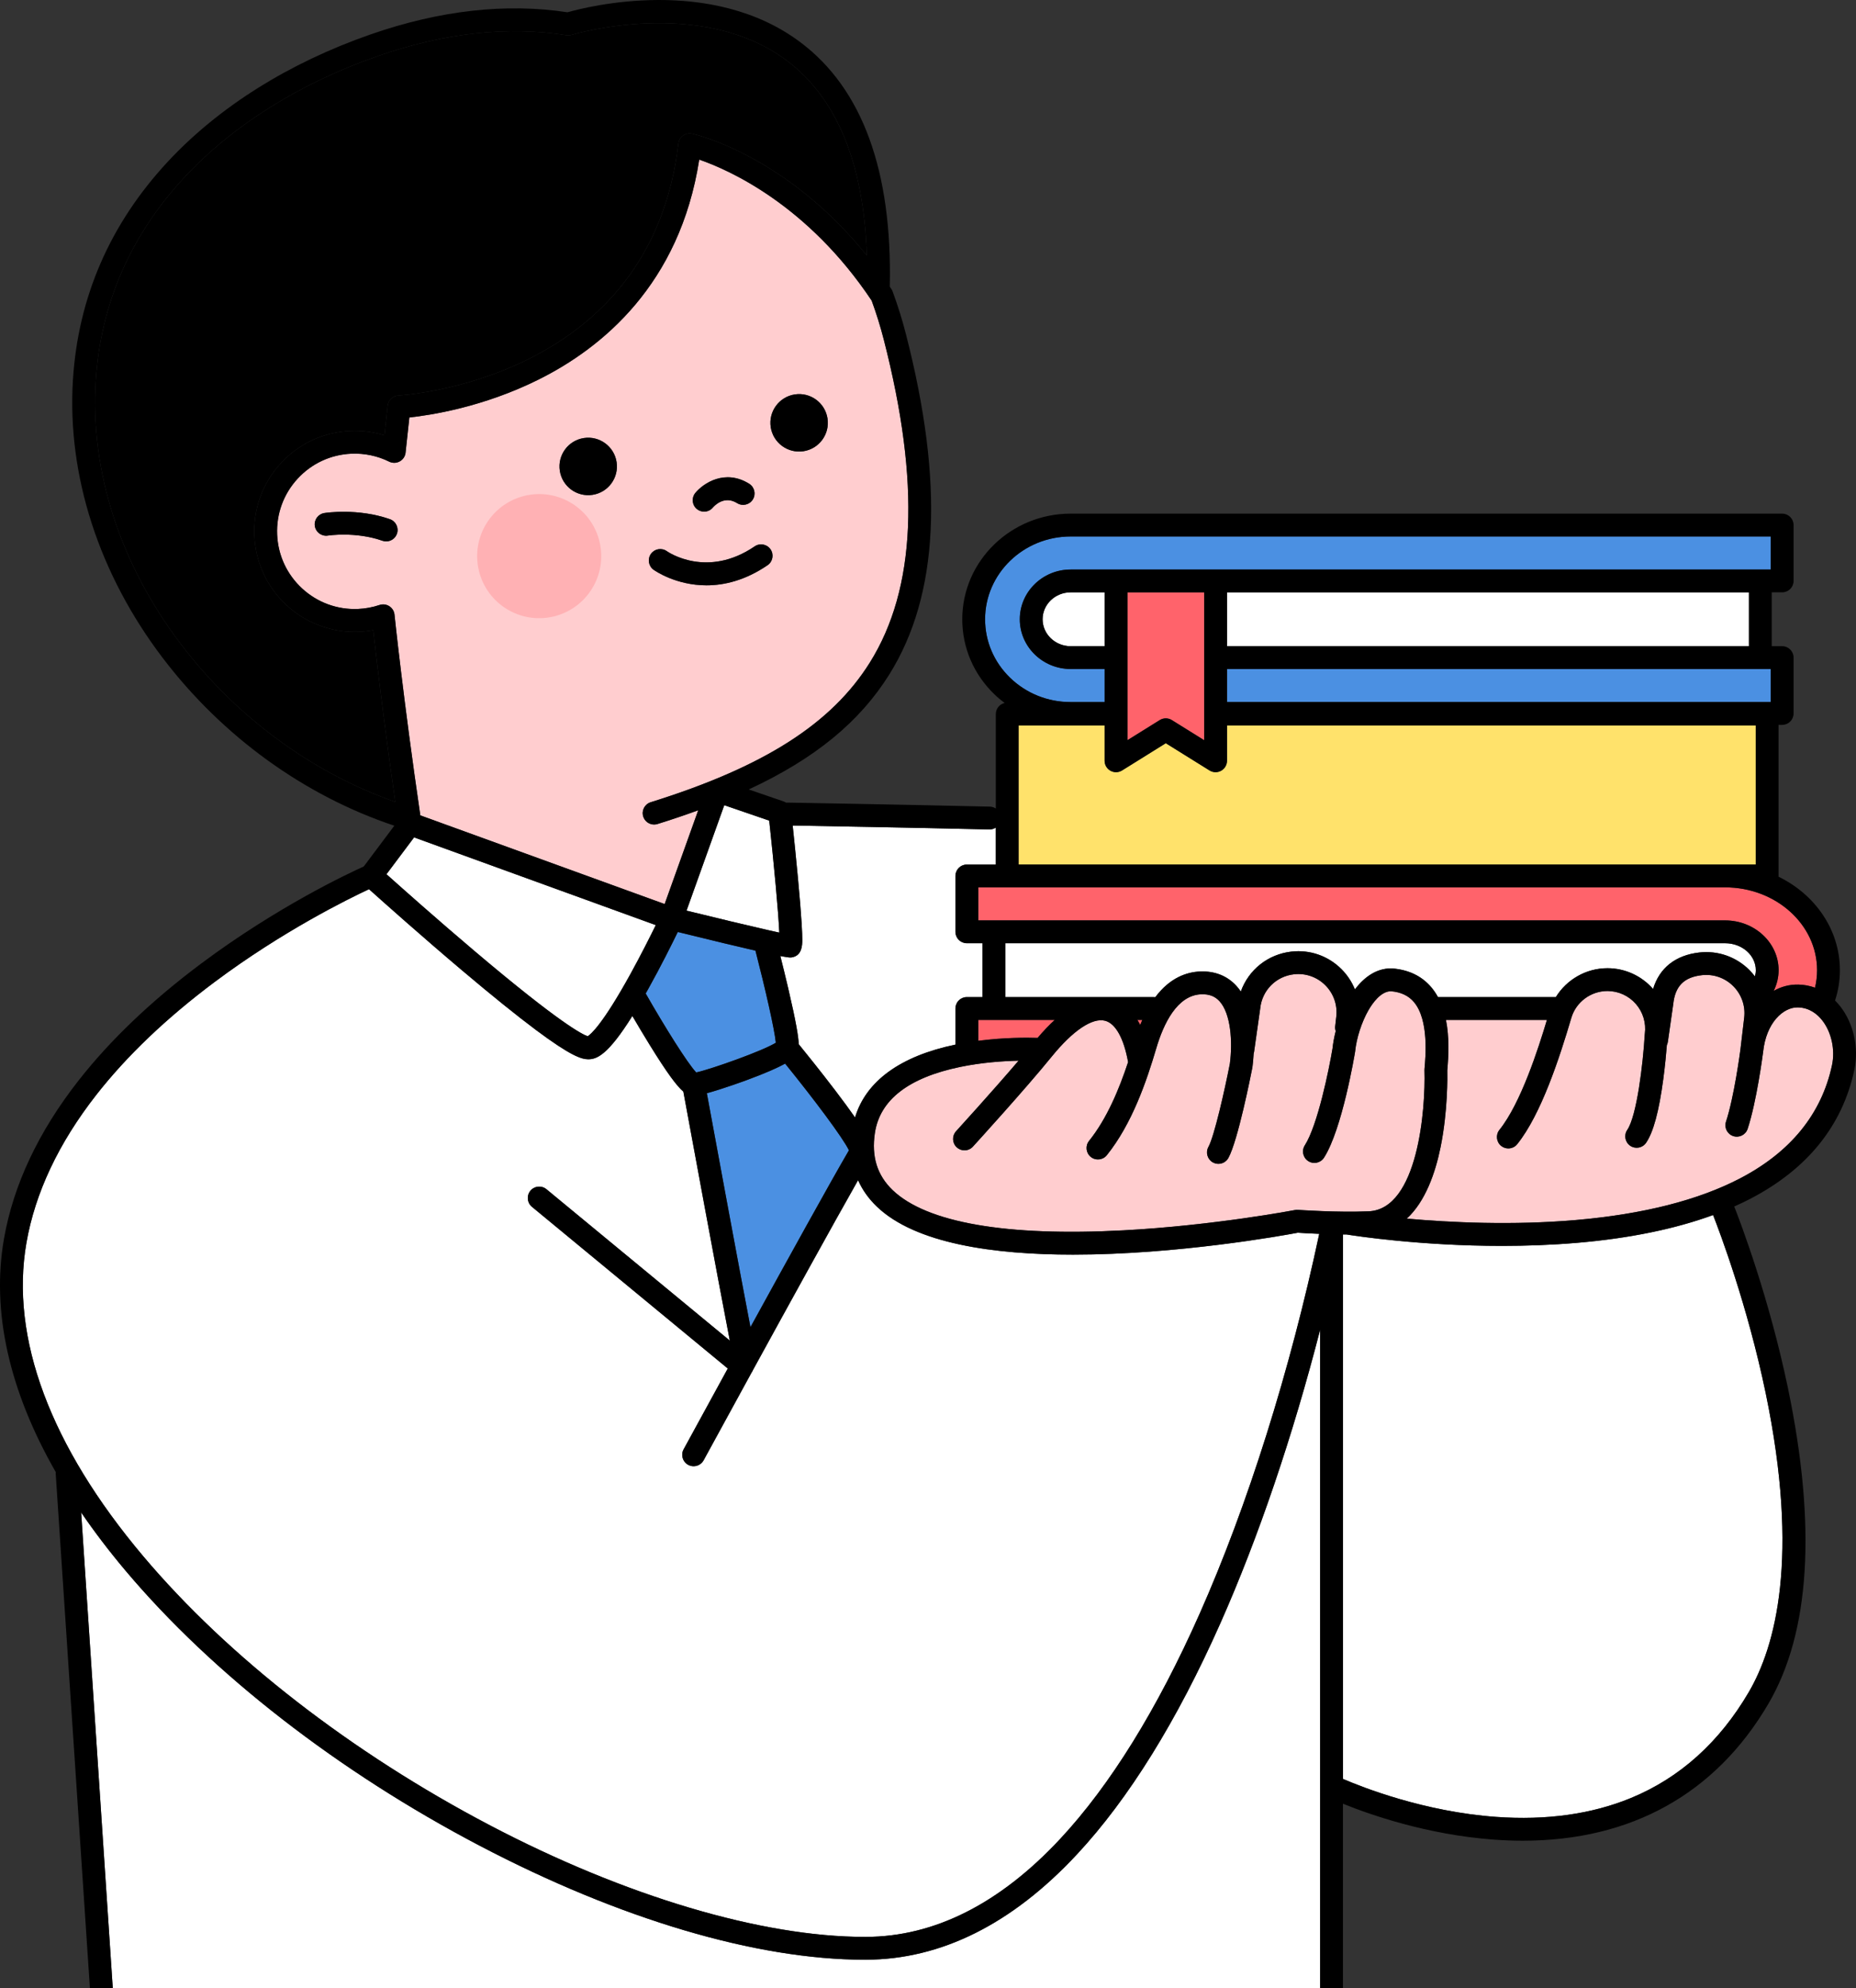 <svg xmlns="http://www.w3.org/2000/svg" id="Layer_2" viewBox="0 0 396.414 424.549"><rect x="0" y="0" width="396.414" height="424.549" fill="#333333" stroke="none"/><g id="Layer_1-2"><path d="M79.717,134.546c-.999.186-2.013.301-3.036.345-.311.013-.623.02-.932.02-5.388,0-10.505-1.99-14.498-5.657-4.222-3.878-6.681-9.169-6.924-14.897-.243-5.728,1.759-11.208,5.637-15.43,3.878-4.222,9.169-6.681,14.897-6.924,2.461-.104,4.923.218,7.26.94l.682-6.326c.129-1.193,1.107-2.115,2.305-2.173.134-.007,13.754-.759,27.877-7.825,8.199-4.102,14.974-9.509,20.135-16.069,6.442-8.189,10.404-18.253,11.774-29.911.081-.685.448-1.304,1.011-1.703.563-.399,1.269-.541,1.942-.39.892.2,20.141,4.731,37.296,26.002-.637-19.537-6.348-33.501-17.019-41.557-18.368-13.867-45.749-5.634-46.023-5.549-.357.11-.738.138-1.107.078-12.506-2.006-26.057-.51-40.276,4.445-16.681,5.813-30.958,14.754-41.287,25.857-11.568,12.434-17.956,27.101-18.987,43.595-1.202,19.221,5.28,39.179,18.251,56.196,11.854,15.552,27.992,27.387,45.74,33.617-2.499-17.377-4.089-31.043-4.716-36.683Z"></path><path d="M217.568,154.906v29.692h157.43v-29.692h-112.932v7.535c0,.885-.48,1.7-1.253,2.13s-1.719.406-2.471-.061l-9.347-5.818-9.343,5.818c-.394.245-.841.368-1.288.368-.407,0-.815-.102-1.183-.306-.774-.43-1.254-1.245-1.254-2.13v-7.535h-18.36Z" style="fill:#ffe26b;"></path><path d="M222.685,132.227c0,3.171,2.689,5.75,5.994,5.75h7.25v-11.501h-7.25c-3.305,0-5.994,2.58-5.994,5.75Z" style="fill:#fff;"></path><rect x="262.066" y="126.477" width="111.479" height="11.501" style="fill:#fff;"></rect><path d="M250.283,153.752l6.91,4.302v-31.577h-16.392v31.576l6.906-4.301c.788-.491,1.787-.491,2.576-0Z" style="fill:#ff636b;"></path><path d="M149.342,34.078c-4.15,26.689-20.826,40.258-34.336,46.978-11.823,5.88-23.042,7.6-27.574,8.081l-.81,7.51c-.002.016-.005.031-.007.047-.006.046-.013.091-.021.137-.006.035-.014.07-.022.105-.009.038-.018.076-.029.114-.013.044-.027.087-.042.131-.01.028-.019.057-.03.085-.021.053-.044.105-.068.157-.007.015-.012.03-.019.044-.003.005-.006.009-.008.015-.029.059-.062.115-.096.171-.008.013-.014.026-.022.038-.042.066-.086.13-.134.191-.007.009-.015.018-.023.027-.041.051-.083.1-.127.147-.026.028-.055.054-.083.081-.027.026-.053.052-.081.077-.029.026-.06.049-.09.073-.03.024-.059.048-.09.07-.029.021-.058.04-.088.059-.035.023-.071.046-.107.068-.027.016-.054.03-.081.045-.042.022-.084.044-.127.064-.024.011-.049.022-.073.032-.047.02-.094.039-.142.056-.023.008-.046.016-.07.024-.049.016-.099.03-.15.043-.025.006-.05.012-.075.018-.048.01-.096.019-.144.027-.03.005-.06.009-.09.013-.042.005-.085.008-.128.011-.038.002-.075.004-.113.005-.014 0-.027.002-.041.002-.018,0-.036-.003-.054-.003-.057-.001-.113-.004-.17-.009-.013-.001-.026-.001-.04-.002-.015-.002-.029-.005-.044-.007-.051-.006-.102-.015-.154-.024-.032-.006-.064-.013-.096-.02-.043-.01-.086-.022-.129-.034-.04-.011-.079-.024-.117-.037-.034-.012-.068-.025-.101-.038-.045-.018-.09-.037-.134-.058-.015-.007-.03-.012-.045-.019-2.481-1.229-5.266-1.814-8.052-1.697-4.428.188-8.517,2.089-11.515,5.352-2.998,3.263-4.545,7.499-4.357,11.926.188,4.428,2.089,8.517,5.352,11.515,3.264,2.998,7.5,4.546,11.927,4.357,1.57-.067,3.112-.351,4.585-.846.005-.002.011-.003.016-.004.045-.015.091-.026.137-.038.036-.01.072-.02.109-.028.03-.006.06-.011.091-.016.053-.01.107-.019.16-.025.004-.001.008-.002.013-.002.018-.002.035-.001.053-.003.06-.005.12-.009.179-.009.027-0.0.054.002.081.002.052.001.104.003.155.007.036.003.071.009.106.013.042.006.084.011.125.019.042.008.083.018.124.028.034.008.068.016.102.026.044.013.087.028.13.043.03.011.061.021.091.033.043.017.084.036.125.055.03.014.06.027.089.043.038.02.075.041.112.063.031.018.063.036.093.056.033.021.064.044.096.066.033.024.066.047.098.072.028.022.054.045.081.068.033.029.066.057.098.087.024.023.047.048.071.072.031.032.062.064.091.098.023.027.044.055.066.083.026.034.053.067.077.102.023.033.044.067.066.101.02.032.041.063.059.096.024.042.045.085.066.128.014.028.029.056.042.085.022.049.04.099.059.149.008.022.018.043.025.065.002.005.003.011.004.016.015.045.026.091.038.137.009.036.02.071.028.107.007.032.011.064.017.096.009.051.018.102.024.153.001.005.002.009.002.014.019.183,1.904,18.259,5.516,42.865l52.185,18.933,7.172-20.026c-2.759,1.009-5.654,1.987-8.698,2.937-.242.075-.486.111-.727.111-1.038,0-2-.668-2.325-1.712-.401-1.285.316-2.651,1.6-3.052,24.187-7.547,38.624-16.747,46.811-29.831,9.871-15.777,10.843-38.331,2.97-68.952-.723-2.812-1.595-5.609-2.588-8.32-13.679-20.49-30.508-27.926-36.832-30.11ZM84.782,113.97c-.352,1.002-1.293,1.629-2.299,1.629-.268,0-.541-.045-.808-.139-5.712-2.008-11.582-1.111-11.641-1.101-1.33.211-2.577-.696-2.788-2.025-.211-1.329.696-2.577,2.025-2.788.289-.046,7.159-1.096,14.021,1.317,1.27.446,1.937,1.837,1.49,3.107ZM126.561,105.659c-3.348.513-6.479-1.785-6.992-5.133-.513-3.348,1.785-6.479,5.133-6.992s6.479,1.785,6.992,5.133-1.785,6.479-5.133,6.992ZM148.518,105.244c1.723-2.077,6.344-5.159,11.497-1.95,1.142.711,1.492,2.214.78,3.356-.711,1.142-2.214,1.492-3.356.78-2.707-1.686-4.794.489-5.185.942-.48.579-1.169.876-1.864.876-.549,0-1.102-.186-1.559-.565-1.036-.859-1.172-2.404-.313-3.44ZM163.939,120.686c-4.771,3.25-9.254,4.292-13.041,4.292-6.547,0-11.013-3.116-11.302-3.323-1.094-.784-1.345-2.306-.562-3.4.782-1.091,2.298-1.344,3.391-.568.378.264,8.649,5.864,18.771-1.03,1.112-.757,2.628-.47,3.385.642.757,1.112.47,2.628-.642,3.385ZM171.61,96.346c-3.348.513-6.479-1.785-6.992-5.133s1.785-6.479,5.133-6.992c3.349-.513,6.479,1.785,6.992,5.133s-1.785,6.479-5.133,6.992Z" style="fill:#ffcdcf;"></path><path d="M292.348,258.64c10.519-.467,12.153-21.887,11.895-30.101-.003-.1-0-.201.009-.3.237-2.584.96-10.449-2.243-14.258-1.16-1.38-2.77-2.143-4.919-2.333-2.156.005-3.941,2.549-4.818,4.075-1.434,2.497-2.545,5.929-2.83,8.743-.005.051-.012.101-.02.152-.111.672-2.763,16.524-6.629,22.566-.725,1.133-2.232,1.464-3.366.739-1.133-.725-1.464-2.232-.739-3.366,2.747-4.292,5.187-16.296,5.914-20.661.123-1.175.355-2.441.685-3.733-.108-.325-.151-.677-.11-1.039l.233-2.059c.28-2.483-.572-4.922-2.339-6.69-1.766-1.768-4.205-2.623-6.688-2.345-3.838.43-6.805,3.411-7.215,7.251-.003.028-.006.055-.01.082l-1.304,9.221c-.019.135-.053.264-.092.39-.064,1.226-.175,2.232-.262,2.876-.006.048-.014.095-.024.143-.309,1.585-3.083,15.594-5.11,19.255-.445.803-1.276,1.257-2.134,1.257-.399,0-.804-.098-1.178-.305-1.177-.652-1.603-2.135-.951-3.312,1.242-2.243,3.459-12.047,4.576-17.756.627-4.759.19-10.71-2.2-13.339-.983-1.082-2.23-1.555-3.927-1.49-5.17.198-8.062,6.363-9.577,11.5-2.105,7.136-5.21,16.183-10.57,22.855-.843,1.049-2.376,1.216-3.425.373-1.049-.843-1.216-2.377-.373-3.425,3.827-4.763,6.434-11.072,8.337-16.825-.892-5.021-2.662-8.23-4.89-8.823-2.719-.723-6.874,2.062-11.41,7.638-.013.017-.028.033-.042.05-5.598,6.899-16.348,18.687-16.803,19.186-.481.527-1.139.794-1.8.794-.586,0-1.174-.21-1.642-.637-.994-.907-1.065-2.448-.157-3.442.091-.1,7.631-8.369,13.353-15.067-3.303.073-7.857.378-12.461,1.331-11.043,2.288-17.178,7.042-18.233,14.131-.748,5.026.494,9.009,3.797,12.176,7.246,6.948,24.287,9.917,49.279,8.586,19.265-1.026,36.48-4.302,36.652-4.335.209-.04.422-.052.635-.037.084.006,8.495.603,15.128.308Z" style="fill:#ffcdcf;"></path><path d="M161.354,202.985c-3.552-.814-8.795-2.066-16.587-3.987-1.23,2.528-3.63,7.354-6.297,12.138-.19.341-.375.668-.56.994,4.063,7.119,8.929,14.901,10.792,16.861,3.234-.711,14.24-4.613,17-6.344-.24-2.729-2.281-11.657-4.348-19.661Z" style="fill:#4b90e2;"></path><path d="M181.319,245.617c-1.27-2.666-7.563-11.036-13.626-18.512-1.55.866-4.064,1.993-8.218,3.527-.273.101-5.091,1.874-8.503,2.793,1.541,8.368,6.83,37.041,9.312,49.953,8.014-14.591,17.158-31.133,21.035-37.762Z" style="fill:#4b90e2;"></path><path d="M246.749,212.925c3.13-4.176,6.713-5.382,9.615-5.493,3.111-.12,5.778.946,7.719,3.081.342.376.651.779.936,1.198,1.645-4.607,5.757-7.959,10.821-8.525,3.965-.444,7.857.921,10.677,3.744,1.258,1.259,2.223,2.731,2.869,4.327,2.007-2.645,4.596-4.483,7.703-4.483.056,0,.112.001.168.002.049.001.097.003.145.007,3.505.285,6.309,1.651,8.335,4.061.537.639.998,1.33,1.395,2.058.022-.001.043-.003.065-.003h25.107c2.307-3.747,6.469-6.168,11.02-6.168h.047c3.72.014,7.255,1.63,9.699,4.434.002.002.004.004.005.006,1.343-4.483,4.771-7.223,9.891-7.796,3.966-.442,7.857.921,10.677,3.744.429.43.82.887,1.181,1.363.118-.433.185-.878.185-1.333,0-3.17-2.937-5.749-6.546-5.749h-153.736v11.499h31.678c.116,0,.23.011.342.027Z" style="fill:#fff;"></path><path d="M208.937,196.527h159.528c6.296,0,11.419,4.765,11.419,10.622,0,1.541-.37,3.054-1.053,4.435,1.542-.891,3.309-1.393,5.282-1.354,1.228.026,2.418.253,3.546.66.293-1.222.442-2.473.442-3.741,0-9.748-8.809-17.678-19.636-17.678h-159.528v7.056Z" style="fill:#ff636b;"></path><path d="M208.937,222.233c5.598-.726,10.462-.689,12.675-.615,1.244-1.467,2.466-2.751,3.664-3.846h-16.339v4.461Z" style="fill:#ff636b;"></path><path d="M243.983,217.772h-1.056c.207.337.409.694.604,1.078.148-.371.298-.73.452-1.078Z" style="fill:#ff636b;"></path><path d="M376.572,224.634l-.007.062c0,.001-0.0.002-.001.003-.001.008-.002.016-.003.024-.055.427-1.378,10.53-3.289,16.309-.423,1.277-1.801,1.971-3.078,1.548-1.278-.423-1.971-1.801-1.548-3.078,1.715-5.187,2.997-14.755,3.079-15.374.007-.065.016-.129.023-.194l.79-6.693c.279-2.471-.574-4.91-2.34-6.678-1.766-1.768-4.205-2.622-6.688-2.345-3.828.428-5.718,2.327-6.127,6.157-.003.029-.007.058-.011.086l-1.141,7.982c-.036.251-.109.488-.213.706-.136,1.715-.379,4.378-.766,7.276-.915,6.866-2.116,11.31-3.67,13.586-.759,1.111-2.275,1.398-3.386.638-1.111-.759-1.397-2.275-.638-3.386,2.034-2.978,3.369-14.062,3.734-20.349.004-.061.009-.122.018-.183.308-2.297-.388-4.617-1.911-6.364-1.523-1.747-3.726-2.755-6.043-2.763h-.029c-3.547,0-6.715,2.352-7.711,5.728-2.519,8.538-6.458,20.624-11.559,26.973-.481.599-1.188.91-1.901.91-.536,0-1.075-.175-1.525-.537-1.049-.843-1.216-2.377-.373-3.426,4.575-5.695,8.322-17.405,10.144-23.481h-21.567c.735,3.675.568,7.61.284,10.767.029,1.205.135,8.735-1.445,16.463-1.104,5.402-3.207,11.523-7.205,15.2,9.226.825,22.575,1.48,36.204.294,14.262-1.241,26.016-4.221,34.933-8.859,10.824-5.629,17.446-13.766,19.682-24.185.712-3.318-.116-7.091-2.109-9.611-.964-1.22-2.644-2.684-5.168-2.738-3.115-.073-6.794,3.252-7.437,9.532Z" style="fill:#ffcdcf;"></path><path d="M146.633,194.438c6.393,1.57,12.941,3.141,17.273,4.128.006.002.012.003.018.004.958.218,1.809.408,2.524.563-.202-4.474-1.129-14.466-2.154-23.91l-9.6-3.294-8.061,22.51Z" style="fill:#fff;"></path><path d="M125.527,221.257c.661-.406,3.2-2.534,9.127-13.29,2.221-4.031,4.214-8.003,5.408-10.439l-51.62-18.728-5.897,7.864c3.245,2.906,10.832,9.652,18.813,16.409,18.268,15.465,23.063,17.829,24.168,18.184Z" style="fill:#fff;"></path><path d="M229.199,267.889c-16.877.001-33.65-2.329-41.915-10.253-1.761-1.688-3.095-3.572-4.013-5.637-5.377,9.463-14.98,26.904-22.445,40.523-.07.177-.164.347-.279.509-5.741,10.475-10.15,18.564-10.262,18.77-.442.811-1.278,1.271-2.142,1.271-.394,0-.793-.096-1.163-.298-1.182-.644-1.618-2.124-.974-3.305.107-.196,4.102-7.527,9.436-17.263l-41.829-34.524c-1.038-.857-1.185-2.392-.328-3.43.856-1.038,2.392-1.185,3.43-.328l39.16,32.32c-2.415-12.42-8.71-46.579-9.922-53.162-1.38-1.172-3.409-3.859-7.186-9.972-1.359-2.2-2.672-4.412-3.703-6.176-5.267,8.422-7.629,9.243-9.432,9.244h-.001c-1.444,0-3.792-.755-11.122-6.226-4.123-3.078-9.435-7.359-15.787-12.726-8.639-7.298-16.906-14.669-19.907-17.361-4.396,2.048-18.429,8.938-33.004,19.835-10.226,7.646-18.713,15.739-25.225,24.054-8.051,10.281-13.079,20.925-14.944,31.636-3.523,20.233,5.096,43.356,24.927,66.871,18.181,21.559,44.504,41.982,74.119,57.507,28.866,15.132,58.014,23.799,80.018,23.799.08,0,.156-0.0.235-0,14.644-.041,28.611-7.086,41.514-20.939,10.692-11.48,20.709-27.651,29.773-48.066,10.251-23.089,19.318-51.885,25.541-81.106-2.195-.089-3.891-.195-4.577-.241-3.274.616-25.721,4.674-47.993,4.675Z" style="fill:#fff;"></path><path d="M170.598,222.959c1.331,1.635,4.583,5.661,7.726,9.784,1.708,2.241,3.144,4.196,4.301,5.852,2.335-7.756,9.681-13.103,21.439-15.547v-7.713c0-1.346,1.091-2.437,2.437-2.437h3.355v-11.499h-3.355c-1.346,0-2.437-1.091-2.437-2.437v-11.929c0-1.346,1.091-2.437,2.437-2.437h6.194v-7.891c-.385.254-.845.401-1.338.401-.019,0-.039-0-.058-.001-16.797-.394-36.844-.748-41.993-.838.291,2.752.727,6.968,1.118,11.16.389,4.165.659,7.497.804,9.903.089,1.486.13,2.605.126,3.422-.006.98-.019,3.275-2.185,3.662-.085.015-.173.031-.329.031-.306,0-.87-.061-2.167-.311.489,1.944,1.101,4.422,1.689,6.936,1.686,7.199,2.183,10.332,2.237,11.887Z" style="fill:#fff;"></path><path d="M260.681,346.539c-9.283,20.91-19.599,37.534-30.66,49.41-13.858,14.878-29.02,22.445-45.066,22.491-.086 0-.174 0-.26 0-23.094,0-52.296-8.643-82.269-24.356-30.161-15.81-57.003-36.65-75.582-58.681-3.51-4.162-6.676-8.32-9.508-12.461l6.755,101.607h257.877v-140.644c-5.833,22.683-13.193,44.405-21.286,62.634Z" style="fill:#fff;"></path><path d="M337.011,265.357c-5.562.481-11.043.669-16.212.669-17.354,0-31.225-2.121-33.169-2.433-.264-.001-.527-.003-.789-.006v116.25c4.178,1.804,17.359,7.006,32.707,8.11,10.749.772,20.449-.589,28.833-4.048,10.408-4.295,18.861-11.893,25.122-22.582,5.686-9.707,10.93-28.667,3.62-63.861-3.903-18.791-9.833-34.447-11.234-38.017-8.136,2.975-17.807,4.962-28.878,5.919Z" style="fill:#fff;"></path><rect x="262.066" y="142.85" width="116.144" height="7.055" style="fill:#4b90e2;"></rect><path d="M228.678,149.905h7.25v-7.055h-7.25c-5.992,0-10.867-4.766-10.867-10.623s4.875-10.623,10.867-10.623h149.532v-7.055h-149.532c-10.079,0-18.278,7.93-18.278,17.678,0,4.709,1.891,9.139,5.326,12.474,3.456,3.356,8.056,5.204,12.952,5.204Z" style="fill:#4b90e2;"></path><path d="M128.192,116.337c1.331,7.195-3.424,14.107-10.619,15.437-7.195,1.331-14.107-3.424-15.437-10.619-1.331-7.195,3.424-14.107,10.619-15.437,7.195-1.331,14.107,3.424,15.437,10.619Z" style="fill:#ffb1b4;"></path><path d="M83.291,110.863c-6.862-2.413-13.732-1.364-14.021-1.317-1.329.211-2.236,1.459-2.025,2.788.211,1.329,1.459,2.236,2.788,2.025.059-.009,5.929-.907,11.641,1.101.267.094.54.139.808.139,1.005-0,1.946-.627,2.299-1.629.446-1.269-.221-2.66-1.49-3.107Z"></path><path d="M148.831,108.683c.457.379,1.01.565,1.559.565.695,0,1.384-.297,1.864-.876.391-.453,2.478-2.628,5.185-.942,1.142.712,2.645.362,3.356-.78.711-1.142.362-2.645-.78-3.356-5.153-3.209-9.774-.127-11.497,1.95-.859,1.036-.723,2.58.313,3.44Z"></path><path d="M161.196,116.658c-10.122,6.893-18.393,1.293-18.771,1.03-1.093-.776-2.609-.523-3.391.568-.783,1.094-.532,2.616.562,3.4.289.207,4.755,3.323,11.302,3.323,3.786,0,8.269-1.043,13.041-4.292,1.112-.757,1.4-2.273.642-3.385-.758-1.112-2.273-1.4-3.385-.642Z"></path><path d="M124.702,93.534c-3.348.513-5.647,3.644-5.133,6.992.513,3.348,3.644,5.647,6.992,5.133,3.349-.513,5.647-3.644,5.133-6.992s-3.644-5.647-6.992-5.133Z"></path><path d="M169.751,84.221c-3.348.513-5.647,3.644-5.133,6.992s3.644,5.647,6.992,5.133,5.647-3.644,5.133-6.992-3.644-5.647-6.992-5.133Z"></path><path d="M319.055,392.798c2.106.155,4.174.232,6.204.232,23.139,0,41.19-10.031,52.448-29.25,8.908-15.208,10.312-37.882,4.171-67.394-3.985-19.15-10.033-35.113-11.47-38.773,1.173-.522,2.313-1.065,3.41-1.635,12.196-6.332,19.676-15.586,22.234-27.505,1.02-4.754-.149-9.987-3.051-13.657-.334-.423-.69-.815-1.06-1.183.683-2.096,1.034-4.27,1.034-6.485,0-8.65-5.323-16.174-13.112-19.956.004-.053.008-.106.008-.16v-32.256h.776c1.346,0,2.437-1.091,2.437-2.437v-11.928c0-1.346-1.091-2.437-2.437-2.437h-2.229v-11.501h2.229c1.346,0,2.437-1.091,2.437-2.437v-11.928c0-1.346-1.091-2.437-2.437-2.437h-151.969c-12.765,0-23.151,10.116-23.151,22.551,0,6.038,2.416,11.709,6.804,15.97.708.687,1.456,1.319,2.235,1.904-1.073.255-1.872,1.217-1.872,2.368v20.169c-.369-.244-.807-.392-1.282-.403-19.364-.454-43.043-.856-43.28-.86-.085-.001-.169.003-.252.011-.167-.11-.347-.203-.542-.27l-7.419-2.546c14.144-6.567,23.702-14.454,30.004-24.524,10.618-16.97,11.782-40.767,3.558-72.75-.788-3.065-1.741-6.115-2.832-9.064-.003-.009-.007-.017-.011-.025-.017-.044-.037-.088-.056-.131-.015-.034-.03-.068-.047-.101-.017-.033-.036-.065-.054-.097-.024-.042-.047-.083-.073-.123-.005-.008-.009-.016-.014-.024-.117-.177-.236-.349-.353-.524.001-.012.002-.024.003-.036.545-24.643-5.851-42.167-19.01-52.086-19.084-14.385-45.53-7.683-49.82-6.461-13.157-2.006-27.318-.412-42.102,4.74-17.427,6.073-32.383,15.458-43.251,27.139-12.355,13.28-19.179,28.962-20.283,46.61-1.275,20.39,5.558,41.505,19.239,59.455,12.737,16.711,30.213,29.335,49.404,35.74l-6.531,8.71c-3.218,1.446-18.424,8.554-34.713,20.718-10.59,7.908-19.402,16.309-26.192,24.97-8.573,10.934-13.937,22.323-15.945,33.85-2.695,15.478,1.113,32.382,11.06,49.75-.007.108-.01.218-.003.33l7.308,109.915h4.884l-6.755-101.607c2.833,4.141,5.998,8.298,9.508,12.461,18.579,22.031,45.421,42.871,75.582,58.681,29.974,15.712,59.175,24.356,82.269,24.356.086,0,.174-0.0.26-0,16.046-.045,31.208-7.612,45.066-22.491,11.062-11.876,21.377-28.5,30.66-49.41,8.093-18.229,15.453-39.951,21.286-62.634v140.644h4.873v-39.419c5.745,2.333,17.946,6.619,32.215,7.668ZM377.123,297.455c7.31,35.195,2.066,54.154-3.62,63.861-6.262,10.69-14.714,18.287-25.122,22.582-8.383,3.459-18.083,4.82-28.833,4.048-15.348-1.104-28.529-6.306-32.707-8.11v-116.25c.262.003.525.005.789.006,1.945.312,15.815,2.433,33.169,2.433,5.17,0,10.65-.189,16.212-.669,11.071-.957,20.742-2.944,28.878-5.919,1.401,3.57,7.331,19.226,11.234,38.017ZM389.178,217.84c1.993,2.52,2.821,6.293,2.109,9.611-2.236,10.419-8.858,18.556-19.682,24.185-8.917,4.637-20.67,7.618-34.933,8.859-13.63,1.186-26.979.53-36.204-.294,3.998-3.676,6.101-9.798,7.205-15.2,1.58-7.729,1.474-15.258,1.445-16.463.284-3.157.451-7.092-.284-10.767h21.567c-1.822,6.076-5.569,17.786-10.144,23.481-.843,1.049-.676,2.583.373,3.426.45.361.989.537,1.525.537.713,0,1.42-.311,1.901-.91,5.101-6.349,9.04-18.435,11.559-26.973.996-3.376,4.164-5.728,7.711-5.728h.029c2.318.009,4.521,1.016,6.043,2.763,1.523,1.747,2.219,4.067,1.911,6.364-.008.061-.014.122-.018.183-.364,6.287-1.7,17.37-3.734,20.349-.759,1.111-.473,2.627.638,3.386,1.112.76,2.627.473,3.386-.638,1.554-2.276,2.755-6.72,3.67-13.586.386-2.898.63-5.561.766-7.276.104-.218.177-.454.213-.706l1.141-7.982c.004-.029.008-.057.011-.086.409-3.83,2.299-5.729,6.127-6.157,2.483-.277,4.921.577,6.688,2.345,1.766,1.768,2.619,4.207,2.34,6.678l-.79,6.693c-.007.065-.017.129-.023.194-.082.619-1.363,10.187-3.079,15.374-.422,1.278.271,2.656,1.548,3.078,1.277.422,2.656-.271,3.078-1.548,1.911-5.778,3.233-15.881,3.289-16.309.001-.008.002-.016.003-.024,0-.001 0-.002.001-.003l.007-.062c.644-6.28,4.322-9.604,7.437-9.532,2.524.054,4.204,1.518,5.168,2.738ZM214.729,212.899v-11.499h153.736c3.61,0,6.546,2.579,6.546,5.749,0,.455-.068.9-.185,1.333-.36-.476-.751-.933-1.181-1.363-2.82-2.822-6.711-4.186-10.677-3.744-5.12.573-8.547,3.313-9.891,7.796-.002-.002-.004-.004-.005-.006-2.444-2.804-5.979-4.421-9.699-4.434h-.047c-4.551,0-8.713,2.421-11.02,6.168h-25.107c-.022,0-.043.003-.065.003-.397-.728-.858-1.419-1.395-2.058-2.026-2.41-4.831-3.777-8.335-4.061-.049-.004-.097-.006-.145-.007-.056-.001-.112-.002-.168-.002-3.107,0-5.696,1.838-7.703,4.483-.646-1.596-1.611-3.068-2.869-4.327-2.82-2.823-6.712-4.188-10.677-3.744-5.064.567-9.176,3.918-10.821,8.525-.285-.419-.594-.821-.936-1.198-1.941-2.135-4.608-3.201-7.719-3.081-2.902.111-6.485,1.318-9.615,5.493-.112-.016-.226-.027-.342-.027h-31.678ZM243.983,217.772c-.153.348-.304.707-.452,1.078-.196-.384-.398-.742-.604-1.078h1.056ZM225.276,217.772c-1.198,1.095-2.42,2.379-3.664,3.846-2.213-.074-7.077-.111-12.675.615v-4.461h16.339ZM210.401,132.227c0-9.748,8.199-17.678,18.278-17.678h149.532v7.055h-149.532c-5.992,0-10.867,4.766-10.867,10.623s4.875,10.623,10.867,10.623h7.25v7.055h-7.25c-4.896,0-9.496-1.848-12.952-5.204-3.434-3.335-5.326-7.765-5.326-12.474ZM237.182,164.57c.368.205.776.306,1.183.306.448,0,.894-.123,1.288-.368l9.343-5.818,9.347,5.818c.751.468,1.697.491,2.471.061s1.253-1.245,1.253-2.13v-7.535h112.932v29.692h-157.43v-29.692h18.36v7.535c0,.885.48,1.7,1.254,2.13ZM235.928,137.977h-7.25c-3.305,0-5.994-2.579-5.994-5.75s2.689-5.75,5.994-5.75h7.25v11.501ZM240.801,158.052v-31.576h16.392v31.577l-6.91-4.302c-.788-.491-1.787-.491-2.576 0l-6.906,4.301ZM262.066,149.905v-7.055h116.144v7.055h-116.144ZM262.066,137.977v-11.501h111.479v11.501h-111.479ZM368.465,189.471c10.828,0,19.636,7.931,19.636,17.678,0,1.268-.15,2.519-.442,3.741-1.128-.407-2.318-.634-3.546-.66-1.973-.039-3.739.464-5.282,1.354.683-1.381,1.053-2.895,1.053-4.435,0-5.857-5.123-10.622-11.419-10.622h-159.528v-7.056h159.528ZM168.839,204.446c.155,0,.244-.016.329-.031,2.166-.387,2.179-2.682,2.185-3.662.005-.817-.037-1.936-.126-3.422-.144-2.406-.414-5.737-.804-9.903-.391-4.191-.827-8.408-1.118-11.16,5.149.089,25.196.444,41.993.838.019.001.039.001.058.001.493,0,.953-.147,1.338-.401v7.891h-6.194c-1.346,0-2.437,1.091-2.437,2.437v11.929c0,1.346,1.091,2.437,2.437,2.437h3.355v11.499h-3.355c-1.346,0-2.437,1.091-2.437,2.437v7.713c-11.758,2.444-19.104,7.791-21.439,15.547-1.157-1.656-2.593-3.612-4.301-5.852-3.143-4.123-6.395-8.149-7.726-9.784-.054-1.554-.551-4.688-2.237-11.887-.589-2.515-1.2-4.993-1.689-6.936,1.297.249,1.862.311,2.167.311ZM159.474,230.633c4.155-1.534,6.668-2.662,8.218-3.527,6.063,7.475,12.356,15.845,13.626,18.512-3.877,6.63-13.021,23.172-21.035,37.762-2.482-12.912-7.771-41.586-9.312-49.953,3.412-.919,8.23-2.692,8.503-2.793ZM148.702,228.991c-1.863-1.96-6.729-9.742-10.792-16.861.184-.326.369-.653.56-.994,2.668-4.784,5.068-9.61,6.297-12.138,7.792,1.921,13.035,3.174,16.587,3.987,2.067,8.004,4.108,16.932,4.348,19.661-2.76,1.731-13.766,5.633-17,6.344ZM164.294,175.223c1.024,9.444,1.952,19.437,2.154,23.91-.715-.155-1.566-.345-2.524-.563-.006-.002-.012-.003-.018-.004-4.332-.987-10.88-2.558-17.273-4.128l8.061-22.51,9.6,3.294ZM188.763,72.509c7.873,30.621,6.902,53.175-2.97,68.952-8.187,13.084-22.624,22.285-46.811,29.831-1.284.401-2.001,1.767-1.6,3.052.325,1.043,1.287,1.712,2.325,1.712.24,0,.485-.036.727-.111,3.044-.95,5.939-1.928,8.698-2.937l-7.172,20.026-52.185-18.933c-3.612-24.606-5.497-42.682-5.516-42.865-.001-.005-.002-.009-.002-.014-.006-.051-.015-.102-.024-.153-.006-.032-.01-.065-.017-.096-.008-.036-.018-.071-.028-.107-.012-.046-.024-.092-.038-.137-.002-.005-.003-.011-.004-.016-.007-.022-.017-.043-.025-.065-.018-.05-.037-.1-.059-.149-.013-.029-.028-.057-.042-.085-.021-.043-.042-.086-.066-.128-.019-.033-.039-.065-.059-.096-.022-.034-.043-.069-.066-.101-.025-.035-.051-.069-.077-.102-.022-.028-.043-.056-.066-.083-.029-.034-.06-.066-.091-.098-.023-.024-.046-.049-.071-.072-.032-.03-.065-.059-.098-.087-.027-.023-.053-.046-.081-.068-.032-.025-.065-.049-.098-.072-.032-.022-.063-.045-.096-.066-.031-.02-.062-.038-.093-.056-.037-.022-.074-.043-.112-.063-.029-.015-.059-.029-.089-.043-.041-.019-.083-.038-.125-.055-.03-.012-.061-.022-.091-.033-.043-.015-.086-.03-.13-.043-.034-.01-.068-.018-.102-.026-.041-.01-.082-.02-.124-.028-.041-.008-.083-.013-.125-.019-.035-.005-.07-.01-.106-.013-.051-.005-.103-.006-.155-.007-.027-.001-.054-.002-.081-.002-.059.001-.119.005-.179.009-.018.002-.035.001-.053.003-.004 0-.008.002-.013.002-.053.006-.107.015-.16.025-.03.005-.061.009-.091.016-.036.008-.073.019-.109.028-.046.012-.092.024-.137.038-.005.002-.011.003-.016.004-1.473.494-3.016.779-4.585.846-4.427.189-8.663-1.359-11.927-4.357-3.264-2.998-5.164-7.087-5.352-11.515-.188-4.427,1.36-8.663,4.357-11.926,2.998-3.264,7.087-5.165,11.515-5.352,2.786-.117,5.571.469,8.052,1.697.015.007.03.012.045.019.044.021.089.04.134.058.034.013.067.026.101.038.039.013.078.026.117.037.043.013.086.024.129.034.032.007.064.014.096.02.051.01.102.018.154.024.015.002.029.005.044.007.013.002.026.001.04.002.057.005.113.008.17.009.018 0.0.036.003.054.003.014,0,.027-.002.041-.002.038-.001.075-.003.113-.005.043-.003.085-.006.128-.011.03-.004.06-.008.09-.013.049-.007.097-.016.144-.027.025-.005.05-.011.075-.018.051-.013.1-.027.15-.043.023-.007.047-.015.07-.024.048-.017.096-.036.142-.056.025-.011.049-.021.073-.032.043-.02.085-.042.127-.064.027-.015.054-.029.081-.045.036-.021.072-.044.107-.068.029-.019.059-.039.088-.059.031-.022.06-.046.09-.07.03-.024.061-.048.09-.073.028-.025.054-.051.081-.077.028-.027.056-.052.083-.081.044-.047.086-.097.127-.147.007-.009.016-.018.023-.027.048-.061.092-.125.134-.191.008-.012.015-.026.022-.038.034-.056.066-.112.096-.171.003-.005.006-.009.008-.015.007-.015.012-.029.019-.044.024-.051.047-.103.068-.157.011-.028.021-.057.03-.085.015-.043.029-.086.042-.131.011-.038.02-.076.029-.114.008-.035.016-.07.022-.105.009-.046.015-.091.021-.137.002-.016.006-.031.007-.047l.81-7.51c4.532-.48,15.751-2.2,27.574-8.081,13.51-6.719,30.186-20.288,34.336-46.978,6.324,2.185,23.153,9.621,36.832,30.11.993,2.711,1.865,5.508,2.588,8.32ZM38.693,137.613c-12.971-17.018-19.453-36.975-18.251-56.196,1.031-16.494,7.42-31.161,18.987-43.595,10.329-11.103,24.606-20.044,41.287-25.857,14.219-4.955,27.77-6.451,40.276-4.445.369.06.749.032,1.107-.078.274-.085,27.656-8.317,46.023,5.549,10.671,8.056,16.382,22.02,17.019,41.557-17.155-21.272-36.403-25.803-37.296-26.002-.673-.151-1.379-.009-1.942.39-.563.399-.93,1.018-1.011,1.703-1.371,11.658-5.332,21.721-11.774,29.911-5.161,6.56-11.936,11.967-20.135,16.069-14.123,7.066-27.743,7.819-27.877,7.825-1.198.058-2.177.98-2.305,2.173l-.682,6.326c-2.338-.722-4.799-1.044-7.26-.94-5.728.243-11.019,2.702-14.897,6.924-3.878,4.222-5.88,9.702-5.637,15.43.243,5.728,2.702,11.019,6.924,14.897,3.993,3.667,9.11,5.657,14.498,5.657.31,0,.621-.006.932-.02,1.023-.043,2.037-.159,3.036-.345.628,5.64,2.217,19.306,4.716,36.683-17.748-6.23-33.886-18.065-45.74-33.617ZM88.442,178.801l51.62,18.728c-1.193,2.436-3.186,6.409-5.408,10.439-5.927,10.755-8.466,12.884-9.127,13.29-1.105-.355-5.9-2.719-24.168-18.184-7.981-6.756-15.568-13.503-18.813-16.409l5.897-7.864ZM256.227,344.561c-9.063,20.414-19.08,36.586-29.773,48.066-12.903,13.853-26.87,20.898-41.514,20.939-.079 0-.156 0-.235 0-22.004,0-51.152-8.667-80.018-23.799-29.615-15.524-55.938-35.947-74.119-57.507-19.83-23.515-28.45-46.639-24.927-66.871,1.865-10.711,6.893-21.355,14.944-31.636,6.511-8.315,14.998-16.408,25.225-24.054,14.575-10.897,28.608-17.788,33.004-19.835,3.001,2.692,11.268,10.062,19.907,17.361,6.352,5.367,11.664,9.648,15.787,12.726,7.33,5.471,9.678,6.226,11.122,6.226h.001c1.804-.001,4.165-.822,9.432-9.244,1.031,1.764,2.343,3.976,3.703,6.176,3.778,6.114,5.806,8.801,7.186,9.972,1.212,6.584,7.507,40.742,9.922,53.162l-39.16-32.32c-1.038-.857-2.574-.71-3.43.328-.857,1.038-.71,2.574.328,3.43l41.829,34.524c-5.334,9.736-9.329,17.067-9.436,17.263-.644,1.181-.208,2.662.974,3.305.37.202.77.298,1.163.298.863,0,1.7-.46,2.142-1.271.112-.206,4.521-8.295,10.262-18.77.115-.161.208-.331.279-.509,7.465-13.619,17.068-31.06,22.445-40.523.918,2.065,2.252,3.949,4.013,5.637,8.265,7.923,25.039,10.253,41.915,10.253,22.271-.001,44.718-4.059,47.993-4.675.686.046,2.382.152,4.577.241-6.223,29.221-15.291,58.017-25.541,81.106ZM277.221,258.331c-.212-.014-.426-.003-.635.037-.172.033-17.387,3.309-36.652,4.335-24.992,1.331-42.032-1.639-49.279-8.586-3.303-3.167-4.546-7.15-3.797-12.176,1.055-7.089,7.189-11.843,18.233-14.131,4.604-.954,9.158-1.258,12.461-1.331-5.722,6.698-13.262,14.967-13.353,15.067-.907.994-.837,2.535.157,3.442.467.426,1.055.637,1.642.637.661,0,1.32-.267,1.8-.794.455-.498,11.205-12.287,16.803-19.186.014-.017.028-.033.042-.05,4.535-5.576,8.691-8.361,11.41-7.638,2.228.593,3.998,3.801,4.89,8.823-1.903,5.753-4.51,12.061-8.337,16.825-.843,1.049-.676,2.583.373,3.425,1.049.843,2.583.676,3.425-.373,5.361-6.672,8.465-15.719,10.57-22.855,1.515-5.137,4.407-11.302,9.577-11.5,1.696-.065,2.943.408,3.927,1.49,2.39,2.629,2.827,8.58,2.2,13.339-1.117,5.708-3.334,15.512-4.576,17.756-.652,1.177-.226,2.66.951,3.312.374.207.779.305,1.178.305.857,0,1.689-.453,2.134-1.257,2.027-3.661,4.8-17.669,5.11-19.255.009-.047.017-.095.024-.143.086-.644.198-1.651.262-2.876.04-.126.073-.255.092-.39l1.304-9.221c.004-.028.007-.055.01-.082.41-3.84,3.377-6.822,7.215-7.251,2.483-.278,4.922.577,6.688,2.345,1.766,1.768,2.619,4.207,2.339,6.69l-.233,2.059c-.041.362.002.714.11,1.039-.33,1.292-.562,2.558-.685,3.733-.727,4.365-3.167,16.369-5.914,20.661-.725,1.133-.395,2.64.739,3.366,1.134.725,2.64.394,3.366-.739,3.866-6.042,6.518-21.894,6.629-22.566.008-.05.015-.101.02-.152.285-2.814,1.396-6.246,2.83-8.743.877-1.526,2.662-4.07,4.818-4.075,2.15.19,3.76.954,4.919,2.333,3.203,3.809,2.48,11.674,2.243,14.258-.009.099-.012.2-.009.3.258,8.214-1.375,29.635-11.895,30.101-6.632.295-15.044-.302-15.128-.308Z"></path></g></svg>
